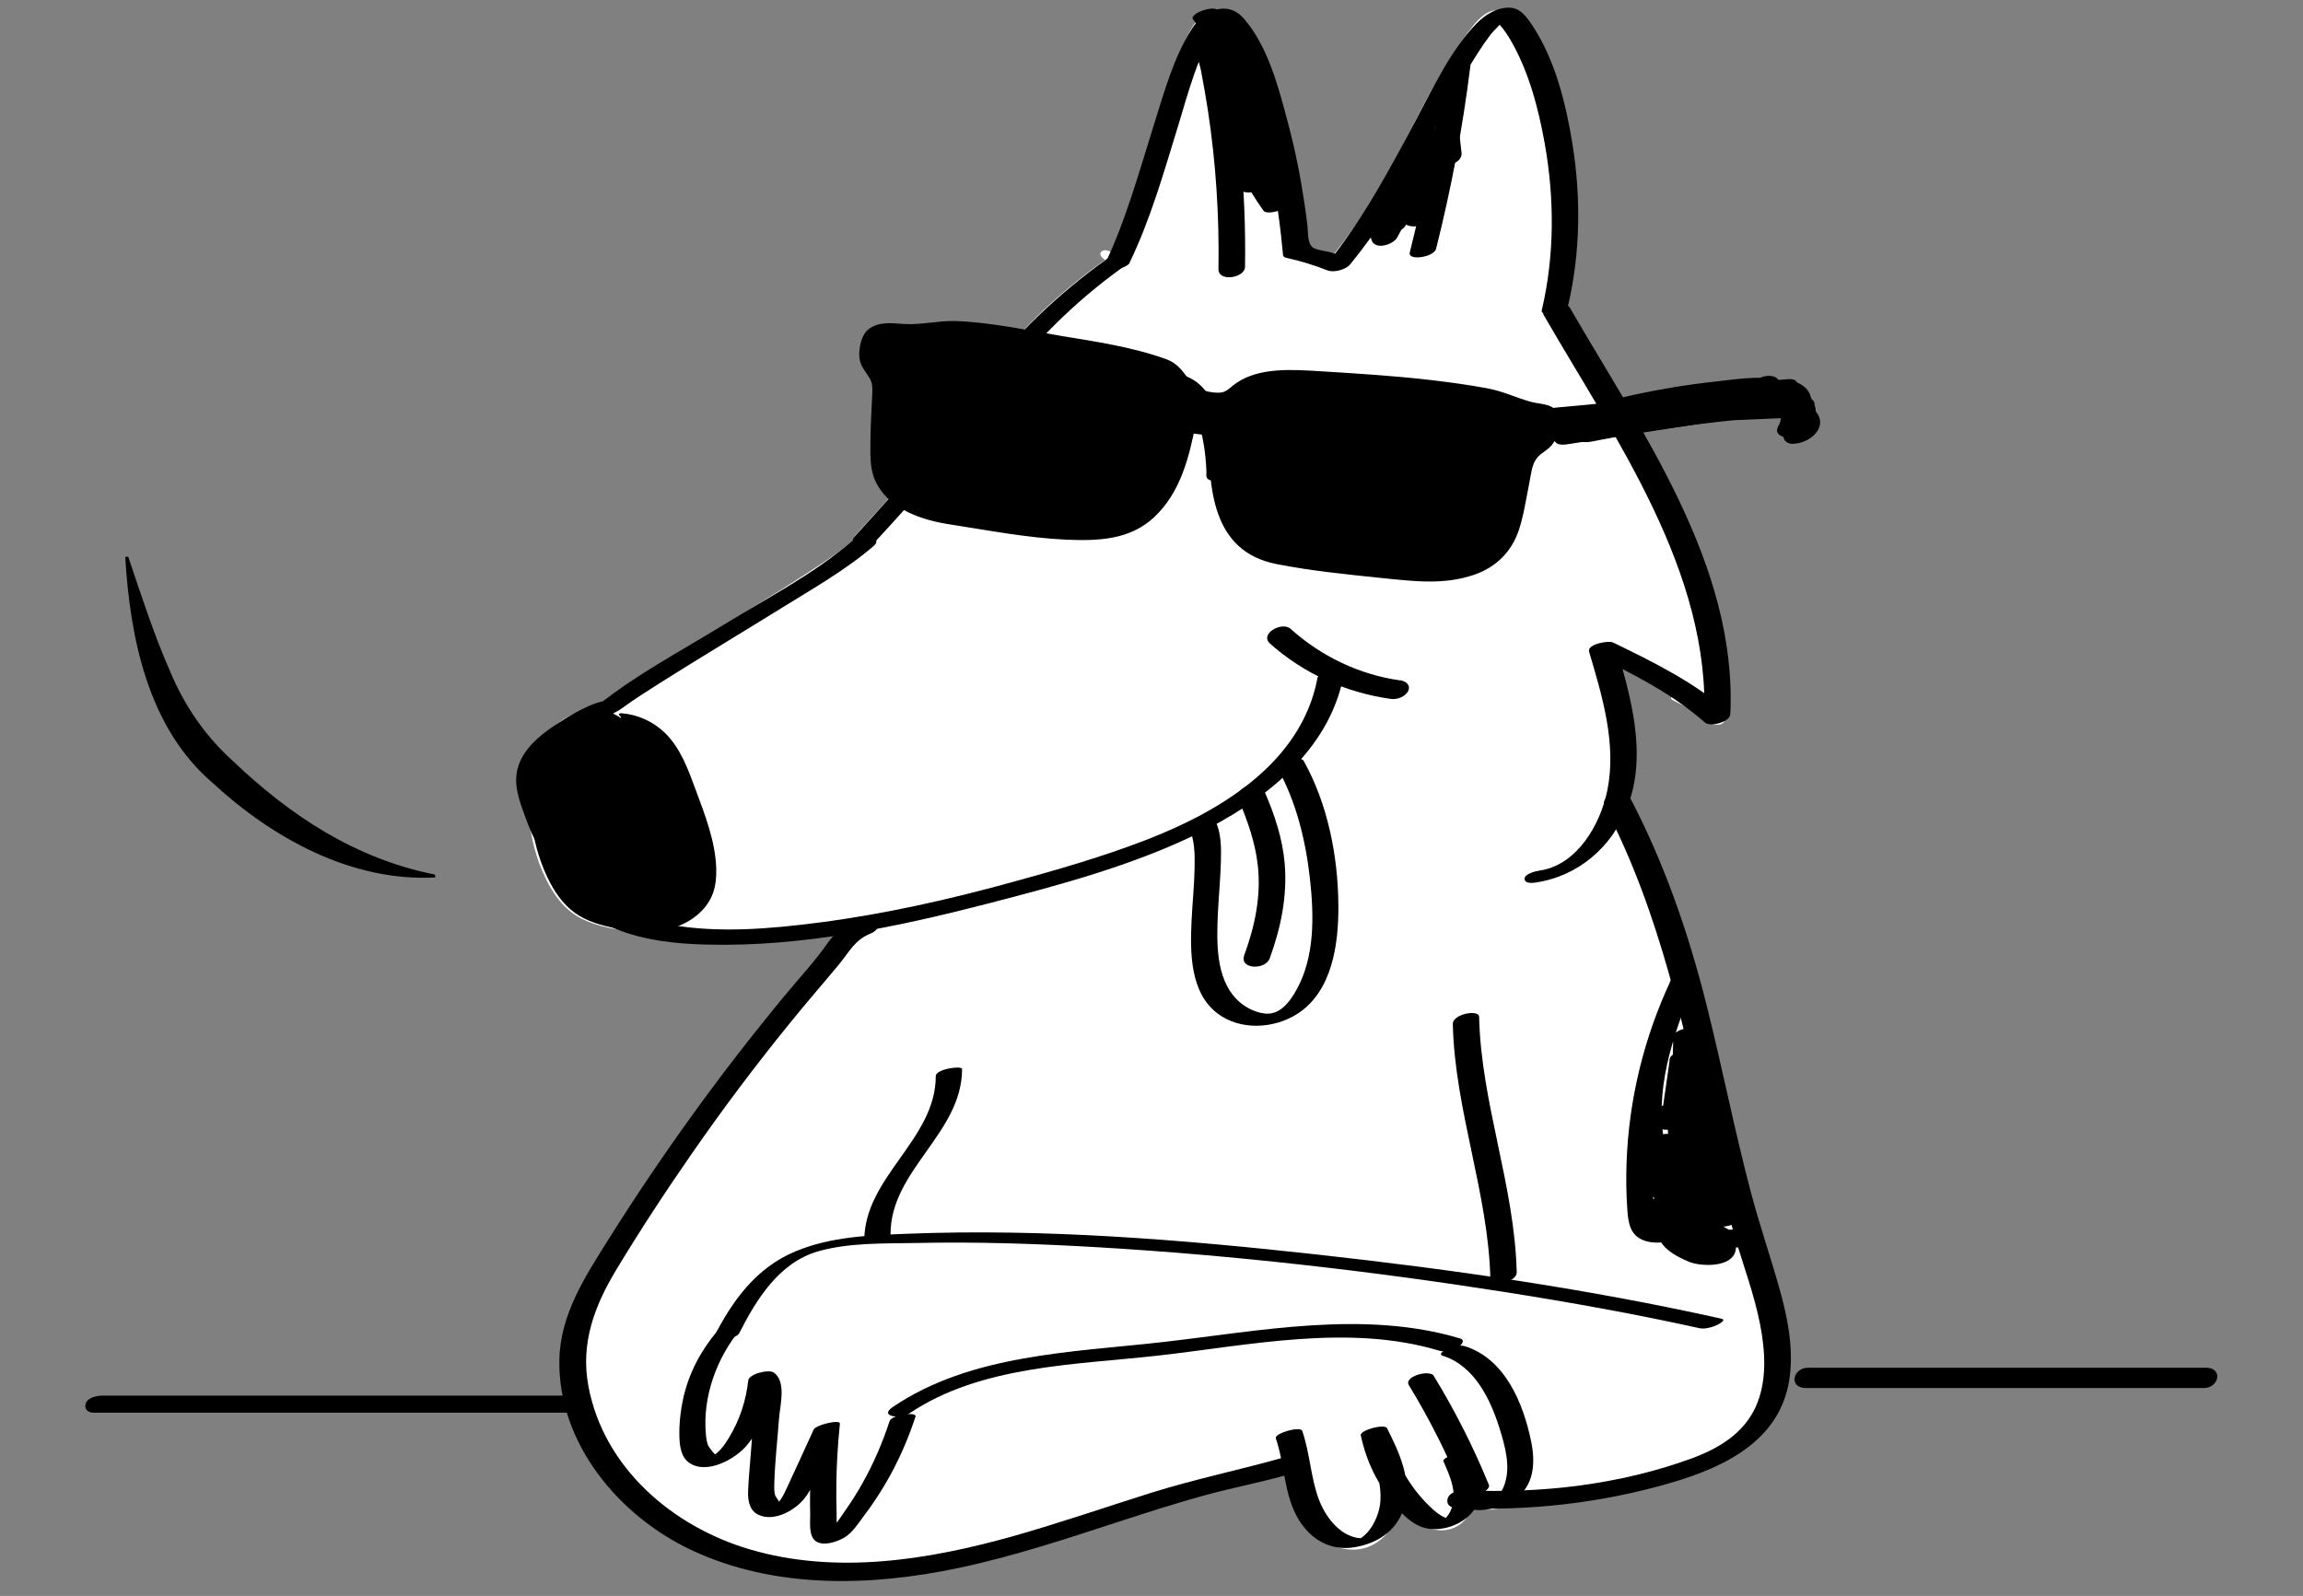 <?xml version="1.0" encoding="UTF-8"?><svg id="uuid-780305a5-f362-43f4-85b8-8f1422d07af0" xmlns="http://www.w3.org/2000/svg" width="189.97" height="131.68" viewBox="0 0 189.97 131.68"><rect x="0" y="0" width="189.97" height="131.68" fill="#808080" stroke="none"/><path d="M35.87,72.15h0l.04.25c-6.92.37-13.45-3.25-18.39-7.82-5.31-4.55-6.8-11.96-7.19-18.64h.25c1.11,3.3,2.14,6.48,3.43,9.4,1.19,2.88,2.92,5.39,5.19,7.44,4.72,4.5,10.09,8.07,16.67,9.38h0Z"/><path d="M46.76,115.56s.02,0,.03,0c-.05-.2-.11-.4-.16-.61-.33-1.55-.41-3.16-.15-4.73.31-1.83,1.11-3.5,2.04-5.1,2.08-3.55,4.37-7,6.72-10.38,2.33-3.35,4.77-6.62,7.31-9.81,1.24-1.56,2.51-3.09,3.8-4.61.59-.69,1.2-1.36,1.72-2.1.27-.4.52-.82.87-1.16,0,0,.01,0,.02-.01-2.44.34-4.9.58-7.36.67-2.84.1-5.74,0-8.51-.69-.18-.05-.36-.1-.53-.15-.65-.04-1.3-.13-1.95-.25-1.19-.23-2.38-.56-3.36-1.27-1-.72-1.7-1.78-2.24-2.88-.76-1.56-1.21-3.27-1.36-5-.31-.78-.64-1.58-.82-2.39-.56-2.42,1.17-4.11,3.07-5.3.39-.34.82-.62,1.3-.82.16-.07.33-.13.5-.18.56-.29,1.11-.58,1.72-.67,2.27-1.8,4.89-3.23,7.35-4.74,3.34-2.05,6.71-4.07,9.99-6.21,1.22-.8,2.48-1.6,3.59-2.56.05-.05.13-.07.21-.08-.1-.12-.12-.25,0-.37,2.84-3.09,5.68-6.2,8.1-9.64,2.28-3.24,4.64-6.33,7.55-9.05,1.55-1.45,3.21-2.79,4.94-4.03-.77-.45-.27-1.06.47-.66,1.29-2.87,2.21-5.84,3.12-8.86.83-2.74,1.65-5.52,2.83-8.14.67-1.48,1.71-3.76,3.67-2.53.81.51,1.36,1.36,1.82,2.17.74,1.3,1.28,2.72,1.76,4.13,1.43,4.23,2.27,8.69,2.68,13.14.75.18,1.49.4,2.22.66,1.49-1.85,2.89-3.78,4.09-5.84.84-1.45,1.58-2.96,2.36-4.44,1.49-2.85,2.96-5.8,4.9-8.37.51-.68,1.15-1.56,2.02-1.8,1.1-.3,1.98.52,2.58,1.33,1.83,2.5,2.7,5.8,3.3,8.78.95,4.77,1.03,9.77-.08,14.52.03.04.07.07.1.12,2.53,4.39,5.18,8.72,7.53,13.21,2.15,4.11,4.06,8.4,5.08,12.94.55,2.47.81,5,.68,7.53-.03.59-.92.57-1.27.26-.84-.74-1.86-1.26-2.87-1.73-1.37-.65,2.46-.47,1.04-1.01-2.02-.77-4.1-1.45-6.1-2.29,1.1,3.77,2.13,7.86.95,11.7,5.2,9.87,4.69,19.24,8.59,29.7.98,2.64,1.92,5.29,2.8,7.96.79,2.37,1.56,4.78,1.76,7.28.19,2.31-.14,4.68-1.53,6.6-1.42,1.97-3.71,3.05-5.94,3.82-4.98,1.71-10.28,2.56-15.55,2.66-.85.37-1.85.38-2.7.02-.06.19-.14.38-.24.57-.74,1.36-2.28,1.74-3.65,1.09-.79-.37-1.49-1.01-2.09-1.71-.02.11-.04.23-.07.34-.43,1.71-1.8,3.19-3.63,3.27-1.96.08-3.65-1.25-4.57-2.9-.61-1.1-.87-2.32-1.1-3.55-1.87.51-3.77.87-5.64,1.37-1.99.53-3.96,1.14-5.93,1.77-4.01,1.28-8,2.65-12.07,3.71-7.26,1.89-15,2.64-22.25.3-5.94-1.92-11.38-6.25-13.25-12.35" style="fill:#fff;"/><path d="M108.66,56.03c-1.35,6.92-7.98,10.89-14.06,13.25-3.64,1.41-7.43,2.5-11.2,3.53-5.2,1.43-10.48,2.62-15.83,3.31-4.03.52-8.26.89-12.29.18-1.39-.25-2.79-.62-4.02-1.35-1.53-.91-2.59-2.54-3.47-4.04-.47-.8-1.1-1.45-1.53-2.27-.53-1.02-.93-2.17-1.27-3.26-.68-2.19.49-3.74,2.28-4.9,1.34-.86,2.93-1.23,4.16-2.13.96-.7,1.97-1.33,2.97-1.97,3.3-2.09,6.65-4.09,9.97-6.15,2.61-1.62,5.39-3.19,7.72-5.2.38-.33.18-.69-.22-.83-.49-.17-1.17.09-1.54.41-3.17,2.74-7.12,4.78-10.67,6.96s-7.17,4.09-10.35,6.62l1.02-.43c-1.49.15-3.04,1.12-4.29,1.91-1.19.75-2.4,1.69-3.05,2.97-.75,1.5-.35,2.87.19,4.36.29.8.58,1.6.97,2.35.32.62.78,1.06,1.17,1.62,1.58,2.29,2.68,4.51,5.36,5.63,2.4,1,5.07,1.28,7.65,1.34,7.84.2,15.76-1.47,23.3-3.42,5.75-1.49,11.72-3.09,17.09-5.7,5.45-2.65,10.89-6.78,12.11-13.06.17-.88-2.02-.54-2.18.25h0Z"/><path d="M93.18,21.67c1.73-3.6,2.79-7.35,3.96-11.15.85-2.76,1.63-5.93,3.24-8.36.1-.16.35-.37.41-.54.04-.06.09-.1.15-.14-1.04-.03-1.35.09-.92.35.25.44.8.83,1.09,1.28.83,1.3,1.4,2.78,1.91,4.24,1.54,4.42,2.4,9.09,2.82,13.73.04.09.11.15.21.18,1.18.26,2.32.6,3.45,1.05.53.21,1.52-.06,1.88-.5,2.39-2.95,4.36-6.07,6.1-9.44,1.4-2.69,2.77-5.42,4.41-7.98.33-.52.68-1.03,1.05-1.52.29-.38.78-.76,1.01-1.16.03-.05.19-.11.19-.16,0,.03-.84.06-.84.11,0,.06.33.3.39.37.36.38.64.82.91,1.27,1.5,2.58,2.3,5.62,2.82,8.53.81,4.55.82,9.25-.24,13.76-.15.63,2.01.3,2.16-.33,1.03-4.4,1.08-8.99.36-13.44-.54-3.29-1.41-6.84-3.26-9.66-.49-.74-1.02-1.54-2-1.53-1.04.02-1.95.6-2.65,1.32-2.12,2.17-3.53,5.21-4.94,7.85-2.25,4.23-4.42,8.32-7.45,12.06l1.88-.5c-.48-.19-.97-.37-1.47-.53-.36-.11-1.23-.18-1.53-.42-.45-.35-.37-1.28-.43-1.79-.07-.62-.16-1.24-.25-1.86-.33-2.22-.77-4.42-1.35-6.59-.76-2.87-1.64-6.35-3.66-8.65-1.36-1.55-3.31-.66-4.27.85-1.5,2.34-2.28,5.21-3.11,7.84-1.26,4-2.33,7.98-4.16,11.77-.23.48,1.86.29,2.16-.33h0Z"/><path d="M119.12,5.73c-.64,5.09-1.58,10.13-2.83,15.1-.18.72,1.99.4,2.17-.3,1.25-4.97,2.2-10.01,2.83-15.1.1-.79-2.08-.39-2.17.3h0Z"/><path d="M99.61,4.15h.09c.46.07,1.23-.16,1.42-.64.58-1.49-1.97-1.41-2.4-.25-.27.75.21,1.83.35,2.58.21,1.09.4,2.18.57,3.28.66,4.33.94,8.71.87,13.09-.02,1.08,2.18.73,2.19-.19.05-3.15-.07-6.3-.39-9.44-.16-1.6-.37-3.19-.62-4.77-.12-.73-.25-1.46-.39-2.19-.05-.26-.58-2.12-.49-2.22l-1.29.46h.11c-.2-.09-.41-.18-.61-.28l.02-.28,1.42-.65h-.09c-1.02-.15-2.23,1.29-.77,1.49h0Z"/><path d="M120.56,12.62l-.22-1.96c-.05-.47-.81-.5-1.13-.44-.38.07-1.05.35-1.06.82-.04,2.37-.78,4.72-2.22,6.62h1.99c-.22-2.11-.1-4.24.31-6.31l-2.18.38c.27,1.97-.05,3.99-.9,5.79l2.12-.19c-.41-1.14-.43-2.31-.08-3.48l-2.19.19c-.25,1.9-.86,3.7-1.81,5.36l2.12-.19c-.27-.85-.05-1.85.66-2.35l-1.81-.37c-.11.69-.22,1.39-.32,2.08-.16,1.04,2.05.74,2.19-.19.11-.69.22-1.39.32-2.08.06-.36-.29-.57-.59-.63-.41-.08-.88.02-1.22.27-1.21.86-1.87,2.4-1.41,3.85.28.89,1.79.4,2.12-.19,1.01-1.77,1.67-3.74,1.94-5.76.07-.53-.59-.69-.99-.66-.53.04-1.05.33-1.2.85-.38,1.26-.33,2.63.11,3.87.3.84,1.81.46,2.12-.19.98-2.06,1.32-4.32,1-6.58-.06-.47-.8-.5-1.13-.44-.44.08-.96.34-1.06.82-.44,2.21-.52,4.46-.29,6.71.04.35.58.46.84.46.38,0,.9-.14,1.15-.46,1.61-2.14,2.56-4.71,2.61-7.39l-2.18.38.22,1.96c.06.52.93.5,1.27.41.46-.12.96-.46.9-.99h0Z"/><path d="M98.41,1.6c3.5,4.48,5.5,10,5.74,15.68l2.11-.67c-2.55-3.56-4.01-7.81-4.26-12.17l-2.17.58c1.49,3.37,2.34,6.97,2.54,10.65l2.17-.58c-1.64-2.57-2.43-5.55-2.26-8.59l-2.17.58c1.33,2.21,1.81,4.82,1.28,7.34-.12.57,2.03.23,2.15-.35.55-2.61.13-5.28-1.26-7.57-.32-.53-2.14-.03-2.17.58-.17,3.04.62,6.03,2.26,8.59.32.5,2.21.04,2.17-.58-.2-3.68-1.06-7.27-2.54-10.65-.24-.55-2.21,0-2.17.58.25,4.47,1.79,8.72,4.39,12.36.3.42,2.13-.12,2.11-.67-.24-5.77-2.31-11.32-5.87-15.86-.35-.45-2.42.28-2.04.77h0Z"/><path d="M72.29,44.59c1.73-1.88,3.45-3.77,5.09-5.73s3.17-4.17,4.71-6.31c2.92-4.05,6.49-7.61,10.55-10.52,1.19-.85-.66-1.14-1.35-.65-3.99,2.86-7.56,6.26-10.53,10.17-1.57,2.07-2.96,4.25-4.59,6.26-1.79,2.21-3.71,4.31-5.62,6.4-.86.94,1.25.89,1.74.36h0Z"/><path d="M51.25,59.27c-1.1-.81-2.64-.89-3.89-.35-1.25.53-2.22,1.62-2.79,2.85s-.79,2.61-.81,3.97c-.05,2.3.42,4.62,1.42,6.7.53,1.11,1.24,2.16,2.24,2.88.98.71,2.18,1.04,3.36,1.27,1.53.29,3.13.42,4.63,0,1.5-.42,2.89-1.45,3.41-2.92.23-.65.28-1.35.26-2.04-.08-2.24-.92-4.37-1.7-6.48-.62-1.68-1.25-3.43-2.53-4.68-.96-.93-2.25-1.52-3.58-1.62-.07,0-.15,0-.2.05s0,.17.07.14"/><path d="M127.33,25.98c5.87,10.19,13.82,21.22,13.24,33.54l2.1-.69c-2.83-2.49-6.25-4.19-9.62-5.82-.37-.18-2.15.14-1.97.76,1.08,3.65,2.28,7.59,1.51,11.42-.56,2.81-2.49,6.19-5.58,6.64-.29.04-1.24.26-1.25.66-.02.43.61.37.9.33,3.54-.52,6.32-2.94,7.59-6.26,1.66-4.34.26-9.13-1-13.38l-1.97.76c3.29,1.59,6.59,3.24,9.35,5.67.45.4,2.07-.03,2.1-.69.58-12.32-7.37-23.35-13.24-33.54-.36-.63-2.43.14-2.17.58h0Z"/><path d="M132.38,66.57c4.64,8.87,6.54,18.53,8.82,28.18.58,2.46,1.21,4.91,1.92,7.33s1.59,4.75,2.07,7.21c.43,2.22.59,4.69-.37,6.8-1.02,2.22-3.08,3.44-5.29,4.25-5.91,2.16-12.42,2.91-18.68,2.62-.46-.02-1.24.14-1.42.64-.17.47.15.8.64.82,5.99.28,11.99-.39,17.75-2.07,4.6-1.34,9.23-3.61,9.83-8.9.27-2.36-.2-4.77-.84-7.03-.76-2.72-1.68-5.38-2.4-8.11-1.35-5.11-2.36-10.31-3.65-15.43-1.5-5.98-3.51-11.76-6.38-17.22-.41-.78-2.5-.03-2,.92h0Z"/><path d="M119.84,84.49c.16,7.12,2.94,13.97,3.1,21.08.01.66,2.19.24,2.17-.58-.16-7.12-2.94-13.97-3.1-21.08-.01-.66-2.19-.24-2.17.58h0Z"/><path d="M60.98,110c1.41-2.79,3.3-5.83,6.5-6.75,2.55-.73,5.43-.64,8.07-.69,5-.11,10,.06,14.98.35,11.23.66,22.45,1.95,33.56,3.69,5.39.85,10.77,1.81,16.09,2.99.46.1,1.1-.09,1.51-.29.17-.09.75-.4.28-.5-10.95-2.44-22.1-4.05-33.25-5.28-11.23-1.24-22.62-2.17-33.92-1.72-3.09.12-6.29.24-9.18,1.45-3.26,1.35-5.23,4.1-6.78,7.16-.12.23,1.87.13,2.14-.41h0Z"/><path d="M120.45,110.44c-7.94-2.38-16.54-.61-24.58.3-7.44.84-15.81,1-22.22,5.35-1.21.82.68.99,1.32.56,5.9-4,13.73-4.03,20.57-4.8,7.52-.85,15.73-2.64,23.16-.41.49.15,1.1.06,1.53-.22.21-.14.73-.62.21-.78h0Z"/><path d="M59.14,109.86c-1.36,1.62-2.33,3.48-2.79,5.55-.22,1.01-.33,2.04-.31,3.07.02.78.11,1.73.82,2.22,1.44,1,3.8-.31,4.75-1.45,1.36-1.64,2.06-3.8,2.29-5.88l-2.11.66c.68.49.46,1.55.41,2.27-.08,1.14-.17,2.27-.25,3.41s-.2,2.2-.24,3.3c-.03.75.08,1.59.82,1.96,1.36.67,3.2-.42,3.97-1.52.57-.81.92-1.81,1.33-2.71.48-1.05.96-2.1,1.44-3.15l-2.16.48c-.23,2.29-.33,4.59-.28,6.89.01.65-.15,1.82.5,2.23s1.76,0,2.33-.33c.69-.42,1.22-1.28,1.7-1.92.59-.78,1.13-1.6,1.63-2.44,1.05-1.77,1.89-3.66,2.53-5.62.13-.41-1.96-.17-2.14.38-.58,1.77-1.32,3.49-2.23,5.11-.43.77-.9,1.51-1.41,2.24-.54.78-1.12,1.73-1.89,2.3l.89-.42-.22.06.98-.09c-.58-.09-.48-1.18-.49-1.59-.03-.84-.03-1.68-.02-2.53.02-1.63.13-3.25.29-4.87.04-.39-1.98.1-2.16.48-.73,1.6-1.46,3.2-2.2,4.79-.15.33-.3.65-.5.95-.11.18-.24.34-.39.49-.35.28-.21.27.43-.03,0,.02-.49-.65-.53-.81-.08-.31-.07-.63-.06-.95.05-1.78.26-3.57.39-5.35.08-1.08.63-3.03-.43-3.79-.4-.29-2.05.1-2.11.66-.18,1.64-.69,3.21-1.54,4.63-.21.36-.44.72-.72,1.03-.12.13-.24.25-.38.37-.39.23-.35.27.11.12-.11.21-.75-.72-.77-.77-.12-.29-.16-.61-.19-.91-.3-3.1.89-6.36,2.86-8.72.3-.36-.27-.36-.51-.35-.41.02-1.16.17-1.45.52h0Z"/><path d="M119.02,111.87c2.6.82,3.93,3.59,4.68,6,.44,1.42.92,3.11.42,4.57-.1.3-.23.59-.43.83-.03.04-.57.52-.58.51,0-.03.19,0,.22-.04-.02.04-.33-.05-.35-.06-.26-.09-.48-.26-.67-.46-.35-.37-2.33.42-2.05.72,1.15,1.22,3.47.52,4.68-.26,1.63-1.05,1.72-3.01,1.36-4.75-.65-3.16-2.15-6.81-5.48-7.86-.44-.14-1.12.11-1.51.29-.21.1-.72.37-.28.51h0Z"/><path d="M122.81,122.5c-1.28-3.13-2.81-6.14-4.57-9.02-.09-.14-.45-.17-.58-.17-.28,0-.59.07-.85.17-.32.13-.84.42-.59.82,1.71,2.8,3.18,5.74,4.42,8.77.29.71,2.43.05,2.17-.58h0Z"/><path d="M105.23,118.65c.77,2.21.66,4.76,1.93,6.79,1.04,1.66,2.69,2.57,4.66,2.21s3.5-1.46,4.03-3.38c.62-2.24-.45-4.45-1.43-6.42-.2-.41-2.26.16-2.17.58.34,1.62.97,3.16,1.9,4.53.77,1.14,1.94,2.72,3.34,3.1s3.15-.25,3.99-1.33c1.12-1.44.4-3.28-.25-4.75-.21-.47-2.31.27-2.17.58.53,1.2,1.2,2.66.65,3.97-.1.25-.24.49-.42.69l-.19.18c-.34.22-.2.2.41-.08-.18-.04-.34-.1-.5-.19-.13-.07-.26-.15-.38-.24-.25-.18-.48-.39-.7-.6-1.8-1.73-2.99-4.01-3.5-6.44l-2.17.58c.82,1.66,1.72,3.45,1.61,5.36-.04.73-.28,1.44-.65,2.07-.19.32-.43.62-.71.86-.1.08-.22.19-.33.24.16-.06-.05-.04-.23-.07-1.54-.28-2.64-1.8-3.16-3.17-.68-1.82-.73-3.81-1.37-5.65-.15-.44-2.3.21-2.17.58h0Z"/><path d="M70.93,75.79c-1.12.44-1.94,1-2.63,1.98-1.06,1.53-2.35,2.9-3.53,4.33-2.63,3.18-5.16,6.44-7.58,9.79s-4.76,6.81-6.97,10.33c-1.94,3.09-4.02,6.23-4.08,10.01-.11,6.86,4.92,12.86,10.88,15.66,6.86,3.23,14.75,3.02,22.02,1.49,4.62-.97,9.11-2.48,13.6-3.94,2.22-.72,4.44-1.43,6.69-2.05s4.73-1.09,7.07-1.76c1.32-.38.96-1.79-.38-1.41-3.68,1.05-7.43,1.81-11.09,2.96s-7.54,2.49-11.36,3.57c-7.01,1.97-14.59,3.19-21.72,1.09-6.35-1.87-12.04-6.71-13.31-13.45-.67-3.55.49-6.63,2.3-9.63,1.98-3.28,4.09-6.5,6.28-9.65,2.53-3.65,5.2-7.2,8-10.65,1.33-1.65,2.73-3.25,4.08-4.88.9-1.09,1.3-2.04,2.67-2.58.41-.16.8-.64.53-1.07-.29-.46-1.08-.29-1.47-.13h0Z"/><path d="M47.63,115.15c-11.41,0-22.82,0-34.23,0-1.63,0-3.27,0-4.9,0-.45,0-1.23.13-1.42.63-.17.45.15.78.63.78,11.41,0,22.82,0,34.23,0,1.63,0,3.27,0,4.9,0,.45,0,1.23-.13,1.42-.63.17-.45-.15-.78-.63-.78h0Z"/><path d="M181.95,112.85c-9.57,0-19.14,0-28.71,0h-4.09c-1.27,0-1.64,1.68-.17,1.68,9.57,0,19.14,0,28.71,0h4.09c1.27,0,1.64-1.68.17-1.68h0Z"/><path d="M101.17,39.03c.01-.97-.08-1.95-.25-2.91-.26-1.53-.75-3.27-1.93-4.36-1.39-1.28-3.63-1.28-5.14-.2-1.41,1.01-2.02,2.76-2.32,4.4-.21,1.15-.3,2.34-.25,3.51.02.36.73.29.94.23.32-.09.71-.29.69-.67,0-.02,0-.03,0-.05,0-.08,0,.03,0,.06,0-.03,0-.07,0-.1,0-.19,0-.37,0-.56.01-.61.06-1.22.13-1.82.17-1.37.53-3.01,1.4-4.02.11-.13.23-.25.36-.36.09-.08-.04.02.09-.07.08-.06.17-.11.26-.16-.13.07.05-.01.09-.04.18-.09-.06,0,.08-.03.09-.03.18-.05.28-.07-.17.03.09,0,.15-.01.15-.02.06,0,.03,0,.05,0,.1,0,.16,0,.09,0,.18,0,.26.02.01,0,.04,0,.14.03.1.02.2.05.3.08.19.07.55.27.75.45,1.11.95,1.56,2.51,1.83,3.89.14.7.22,1.41.27,2.13,0,.13.01.25.02.38,0,.05.01.35,0,.2,0,.09,0,.17,0,.26,0,.73,1.63.41,1.64-.18h0Z"/><path d="M116.9,39.03c.04-2.26-.48-5.15-2.36-6.61-1.52-1.18-3.79-1.12-5.4-.16-1.42.85-2.16,2.43-2.51,3.99-.23,1.05-.34,2.15-.29,3.23.03.57,1.66.23,1.63-.44,0-.01,0-.03,0-.04.02-.13,0,.04,0-.04,0-.17,0-.34,0-.5.02-.55.06-1.09.15-1.63.19-1.27.58-2.7,1.51-3.61.12-.11.23-.21.3-.26.07-.05.15-.1.23-.15.13-.08.03-.02.13-.07.22-.1.15-.07.37-.13.16-.04.04-.02.17-.04.11-.02.21-.03.32-.03.63-.04,1.33.15,1.89.56,1.09.79,1.61,2.19,1.9,3.45.15.64.24,1.28.29,1.94.01.2.02.41.03.61,0-.12,0,.05,0,.13-.01.72,1.62.4,1.63-.19h0Z"/><path d="M115.5,56.14c-3.38-.47-6.52-1.99-9.05-4.26-.69-.62-2.6.41-1.68,1.23,2.78,2.48,6.28,4.05,9.97,4.56.5.07,1.19-.18,1.42-.66s-.21-.82-.65-.88h0Z"/><path d="M105.38,63.38c1.54,2.76,2.32,5.96,2.67,9.08s.41,6.5-1.11,9.22c-.57,1.02-1.39,2.12-2.67,1.94-.85-.12-1.65-.55-2.25-1.16-1.76-1.77-1.66-4.78-1.56-7.08.07-1.43.21-2.86.25-4.3.03-1.13.04-2.36-.48-3.4-.29-.59-2.39.15-2.17.58.51,1.04.5,2.27.48,3.4-.03,1.44-.18,2.87-.25,4.3-.12,2.58-.15,5.92,2.14,7.66,1.87,1.42,4.63,1.27,6.56.05,2.93-1.86,3.44-5.83,3.41-9.01-.03-4.02-.88-8.33-2.85-11.86-.33-.59-2.4.18-2.17.58h0Z"/><path d="M102.14,65.9c.76,1.79,1.41,3.62,1.62,5.56.27,2.5-.26,5.01-1.12,7.34-.44,1.2,1.73,1.25,2.09.29.93-2.53,1.47-5.16,1.24-7.86-.18-2.07-.84-4.02-1.66-5.92-.22-.51-.79-.63-1.3-.5-.38.1-1.09.57-.88,1.08h0Z"/><path d="M97.55,35.05l3.25.4c0,1.14-.04,2.35.03,3.55.05.8.21,1.61.41,2.39.66,2.57,2.25,4.21,4.9,4.65,2.31.38,4.63.65,6.95.95,1.02.13,2.05.18,3.06.36,1.49.26,2.95.13,4.42-.14,2.23-.4,3.32-1.91,3.82-3.95.38-1.54.63-3.11.98-4.66.08-.34.33-.66.53-.97.08-.12.22-.23.35-.3,1.09-.57,1.32-1.51,1.23-2.63-.03-.43-.15-.7-.6-.77-.51-.09-1.04-.16-1.53-.32-.97-.31-1.9-.8-2.89-.97-2.11-.38-4.24-.69-6.37-.89-2.95-.28-5.9-.48-8.86-.65-1.04-.06-2.09.05-3.12.15-.82.08-1.47.54-2.05,1.12-.2.2-.49.37-.77.44-1.04.25-2.07.15-3.08-.19-.51-.17-.9-.42-1.15-.95-.37-.8-1.05-1.38-1.9-1.6-1.87-.5-3.73-1.01-5.63-1.36-3.2-.58-6.42-1.04-9.63-1.53-1.48-.22-2.95-.2-4.44.07-.78.14-1.62,0-2.43-.06-.44-.03-.72.1-.79.55-.01.08-.04.15-.06.22-.31.94-.34,1.81.47,2.55.42.38.45.85.42,1.42-.11,1.87-.21,3.75-.17,5.62.04,2.17,1.28,3.45,3.23,4.38,1.48.71,2.99.8,4.53,1.02,2.3.32,4.59.7,6.9.97,1.16.13,2.35.08,3.53.06,1.58-.03,2.8-.79,3.78-1.97,1.29-1.56,1.96-3.4,2.39-5.35.13-.56.22-1.13.31-1.6Z"/><path d="M96.86,35.58l3.25.4-.4-.24c0,4.51.24,9.75,5.58,10.8,2.84.56,5.77.85,8.65,1.15,2.6.26,5.15.61,7.7-.28,1.78-.62,3.05-1.89,3.65-3.68.41-1.25.6-2.59.86-3.88.14-.67.19-1.52.64-2.07.34-.42.87-.63,1.22-1.06.49-.62.68-1.52.55-2.3-.18-1.18-1.41-1.01-2.34-1.28-1.2-.35-2.29-.87-3.54-1.1-1.51-.28-3.03-.49-4.55-.67-3.07-.36-6.16-.55-9.24-.74-2.22-.13-4.97-.35-6.9.97-.69.47-.82.89-1.8.79-.7-.07-1.46-.26-1.91-.81-.68-.84-1.01-1.55-2.1-1.95-2.73-.99-5.77-1.44-8.62-1.91s-5.86-1.14-8.78-1.23c-1.43-.04-2.85.34-4.26.24-.96-.07-2.06-.21-2.88.44-.57.45-.77,1.42-.76,2.11,0,.45.13.83.38,1.21.59.86.75.99.69,2.07-.06,1.29-.14,2.58-.15,3.88s-.06,2.46.57,3.57c1.17,2.07,3.73,2.91,5.93,3.25,3.18.49,6.46,1.13,9.68,1.27,2.6.11,5.22.02,7.22-1.85,2.17-2.03,2.91-4.97,3.44-7.78.13-.7-2.04-.33-2.16.32-.42,2.27-.93,4.59-2.35,6.47-.75,1-1.55,1.69-2.83,1.76s-2.67,0-3.99-.16c-2.34-.29-4.68-.68-7.02-.99-2.05-.27-4.37-.85-5.61-2.67s-.7-4.64-.6-6.67c.04-.78.26-1.76-.14-2.48-.24-.43-.64-.62-.8-1.12s.21-1.09.11-1.53l.06-.22-.56.17s.72.06.82.07c.44.03.88.04,1.32,0,1.32-.13,2.55-.31,3.88-.17,2.56.28,5.13.75,7.67,1.17s5.1.94,7.61,1.66c1.13.32,1.43.87,2.09,1.76.5.68,1.24.91,2.04,1.08,1.92.42,3.55.02,5.07-1.14.99-.76,2.59-.59,3.79-.53,1.31.07,2.63.16,3.94.25,2.55.18,5.09.39,7.62.75,1.16.16,2.36.3,3.5.6s2.2.77,3.33,1.07c.6.16.87.23.98.84.08.44-.05,1.03-.28,1.41-.46.75-1.3.97-1.7,1.86-.89,1.97-.64,4.35-1.57,6.34-1.17,2.5-4.09,2.31-6.45,1.98-2.72-.38-5.46-.62-8.19-1.02-2.26-.33-4.22-.91-5.32-3.09-1.17-2.31-1-4.98-1-7.49,0-.15-.32-.23-.4-.24l-3.25-.4c-.46-.06-1.19.06-1.54.41-.28.29-.32.58.17.64Z"/><path d="M129.21,36.67c4.75-.74,9.5-1.47,14.26-2.21.31-.05,1.23-.26,1.25-.69.02-.46-.6-.42-.92-.39-4.72.51-9.44,1.01-14.16,1.52l-.04,1.02c3.97-.97,8.02-1.48,12.1-1.55l.6-1.1c-5.04.74-10.12,1.15-15.22,1.21l-.31,1.04c2.29-.63,4.61-.88,6.98-.79l.6-1.1c-3.2.4-6.41.79-9.61,1.19l-.04,1.02c7.34-1.66,14.79-2.81,22.28-3.46l.33-1.08c-6.32,1.01-12.68,1.79-19.06,2.34-.32.03-1.1.24-1.21.62s.25.5.61.48c3.22-.2,6.44-.41,9.66-.61.39-.02,1.27-.14,1.44-.57s-.14-.58-.57-.55c-1.63.08-3.26.17-4.88.25l-.87,1.12c3.25-.23,6.49-.46,9.74-.69l.6-1.1c-3.96.65-7.93,1.15-11.93,1.47l-.33,1.08c4.69-.43,9.3-1.29,13.96-1.94l.33-1.08c-3.45.51-6.83,1.21-10.32,1.49l-.33,1.08c2.66-.37,5.33-.74,7.99-1.12.31-.04,1.23-.26,1.25-.69.02-.45-.6-.43-.92-.39l-7.99,1.12c-.31.04-1.23.26-1.25.69-.02.47.6.41.92.39,3.49-.28,6.87-.98,10.32-1.49.31-.05,1.23-.26,1.25-.69.02-.45-.6-.43-.92-.39-4.66.64-9.27,1.5-13.96,1.94-1.01.09-1.85,1.21-.33,1.08,4-.33,7.97-.82,11.93-1.47.33-.05,1.1-.23,1.21-.62.1-.37-.25-.51-.61-.48-3.25.23-6.49.46-9.74.69-.39.03-1.27.13-1.44.57-.17.41.14.58.57.55l4.88-.25.87-1.12c-3.22.2-6.44.41-9.66.61l-.6,1.1c6.38-.55,12.74-1.33,19.06-2.34.32-.05,1.23-.26,1.25-.69.02-.47-.6-.42-.92-.39-7.7.67-15.33,1.87-22.87,3.58-.97.22-1.34,1.18-.04,1.02,3.2-.4,6.41-.79,9.61-1.19.66-.08,1.99-1.05.6-1.1-2.74-.1-5.46.23-8.11.95-.63.17-1.52,1.06-.31,1.04,5.28-.07,10.54-.48,15.76-1.25.33-.05,1.1-.23,1.21-.62s-.25-.49-.61-.48c-4.47.08-8.89.66-13.23,1.71-.97.24-1.34,1.16-.04,1.02,4.72-.51,9.44-1.01,14.16-1.52l.33-1.08c-4.75.74-9.5,1.47-14.26,2.21-.31.05-1.23.26-1.25.69s.6.44.92.39h0Z"/><path d="M146.71,31.37l-.06-.08c-.24-.33-.84-.31-1.18-.22-1.21.34-1.58,1.69-.06,1.81.58.05.92.13,1.24.68.33.57.34,1.19-.04,1.73l2.06.18c.69-1.17,1.35-2.9-.13-3.76-1.08-.63-2.49-.28-3.18.73-.1.14-.09.42.03.55.26.28.4.52.39.92l1.21-.83c-2.03.09-4.06.17-6.08.26l.07,1.4c1.62-.42,3.23-.83,4.85-1.25l-.64-1.25-.97.47c-1.35.66-.14,1.63.93,1.15.61-.27,1.47-.77,2.07-.27.2.17.59.92.27,1.14l1.73.53c.69-1.49-.19-3.02-1.63-3.63-1.84-.79-4.14-.36-6.07-.15-4.53.49-9.01,1.47-13.33,2.91l1.28.57.06-.16-.39.54.14-.1-.82.29.17-.02-.73-.14-.03-.33,1.01-.46-.17.02c-.43.06-1.16.3-1.21.83s.58.65.98.63c.85-.06,1.71-.11,2.56-.17l-.35-1.3c-.53.23-1.05.39-1.62.47l.07,1.4,1.52-.34-.36-1.35-1.16.32c-1.04.29-1.24,1.49.07,1.4,3.36-.22,6.52-1.33,9.78-2.08,1.63-.38,3.32-.65,5.01-.57.78.04,1.55.14,2.31.35.34.09.73.18,1.04.36.12.07.83.7.64.78l.86-.16h-.23c.23.21.47.42.7.63.12-.79.24-1.59.35-2.38.08-.53-.61-.65-.98-.63-5.96.34-11.89,1.11-17.74,2.29-.4.08-1.03.48-.91.97.14.52.88.46,1.27.38,5.66-1.14,11.39-1.86,17.15-2.19l-.98-.63c-.12.79-.24,1.59-.35,2.38-.06.38.37.63.7.63,1.51,0,3.2-1.49,1.76-2.88s-4.19-1.42-6-1.39c-4.85.1-9.32,2.35-14.13,2.67l.07,1.4,1.16-.32c.39-.11,1.04-.46.91-.97s-.88-.47-1.27-.38l-1.52.34c-1.06.23-1.22,1.58.07,1.4.97-.13,1.88-.38,2.77-.78.96-.43.66-1.37-.35-1.3-.85.06-1.71.11-2.56.17l-.23,1.46c.72-.1,2.26-.96,1.25-1.8-.82-.68-2.17.04-2.46.89-.22.65.98.67,1.28.57,3.4-1.13,6.89-1.99,10.44-2.51,1.7-.25,3.43-.46,5.15-.53,1.25-.05,3.9.51,3.02,2.39-.48,1.03,1.28.83,1.73.53,1.1-.75,1.14-2.2.16-3.08-1.33-1.2-3.43-.44-4.83.19l.93,1.15.97-.47c1.15-.56.43-1.53-.64-1.25-1.62.42-3.23.83-4.85,1.25-1.07.27-1.22,1.46.07,1.4,2.03-.09,4.06-.17,6.08-.26.4-.02,1.19-.33,1.21-.83.02-.66-.12-1.16-.58-1.64l.03.55-.66.25.18.08c.09.24.26.29.29.61.06.63-.31,1.21-.62,1.74-.27.46.24.77.64.82.55.06,1.11-.2,1.42-.64.61-.86.54-1.96-.02-2.83-.28-.43-.67-.77-1.14-.98-.22-.1-.43-.16-.66-.2-.14-.03-.29-.05-.44-.04-.41-.03-.37.02.12.17l-.19.56.09-.1-.71.4.12-.03-1.18-.22.06.08c.53.72,2.62-.08,2-.92h0Z"/><path d="M143.35,100.31c-.92-.15-1.78-.08-2.68.2s-2.19,1.29-3.15,1.02c-1.22-.35-1.12-1.98-1.17-2.98-.06-1.26-.06-2.52,0-3.78.25-4.94,1.51-9.78,3.61-14.25l-2.15.36c-1.79,4.5-3.68,9.36-2.66,14.28.82,3.97,3.78,7.29,7.92,7.76.44.05,1.07-.1,1.43-.35.16-.11.61-.48.15-.56-1.45-.27-2.89-.54-4.34-.82-.48-.09-3.74-.58-2.44-1.67l-.89.44c-.6.17-.37.18-.02.53.24.25.47.48.74.69.44.34.94.6,1.46.8,1.14.44,2.32.48,3.51.33l.09-.82c-1.52.38-3.09-.55-4.03-1.68l-2.04.76c.89.54,1.78,1.08,2.68,1.62.37.22.8.44,1.15.7.15.12,1.23.82.78.4-.29-.27-.9-.38-1.25-.6-.27-.17-.54-.36-.75-.61-.23-.28-.4-.6-.41-.96,0-.24.04-.47.14-.68.4-.47.2-.5-.59-.09.23.01,2.22-.4,1.72-.85-.65-.58-1.3-1.17-1.95-1.75-.4-.36-2.43.27-2.04.76,1.6,2.01,3.62,3.48,5.99,4.45l1.08-.88c-2.45.38-4.93-1.02-6.25-3.04l-1.97.73c2.19.46,4.06,1.58,5.51,3.27l2.04-.76c-2.65-2.09-4.22-5.16-4.42-8.52l-2.17.58c1.35,2.17,2.4,4.47,3.14,6.91l2.17-.58c-1.21-2.13-1.86-4.45-1.93-6.9l-2.17.58c.94,2.23,1.89,4.46,2.83,6.69.22.53,2.27-.02,2.17-.58l-.91-5.44-2.17.58,1.77,5.13c.18.53,2.27-.02,2.17-.58-.56-3.19-1.12-6.37-1.68-9.56-.09-.51-2.22-.02-2.17.58l.59,6.99,2.17-.58-1.13-10.82c-.05-.51-2.12,0-2.17.58-.21,2.32-.42,4.64-.63,6.96l2.17-.58c0-2.92,0-5.85,0-8.77,0-.42-2.15-.08-2.17.58l-.28,9.46,2.17-.58c-.29-2.48-.3-4.97-.02-7.45.07-.61-2.07-.19-2.15.36l-.8,5.57,2.16-.47-.43-1.22c-.2-.57-1.83.06-2.08.35l-.56.67c-.13.16-.13.33.1.38l1.59.36c.48.11,1.1-.02,1.52-.26.18-.1.76-.51.25-.62l-1.59-.36.1.38.56-.67-2.08.35.43,1.22c.18.52,2.09,0,2.16-.47l.8-5.57-2.15.36c-.29,2.56-.3,5.11,0,7.67.06.5,2.15.02,2.17-.58.09-3.15.19-6.3.28-9.46l-2.17.58c0,2.92,0,5.85,0,8.77,0,.44,2.12.05,2.17-.58.21-2.32.42-4.64.63-6.96l-2.17.58,1.13,10.82c.05.47,2.23.05,2.17-.58l-.59-6.99-2.17.58c.56,3.19,1.12,6.37,1.68,9.56l2.17-.58-1.77-5.13c-.18-.53-2.27.02-2.17.58l.91,5.44,2.17-.58c-.94-2.23-1.89-4.46-2.83-6.69-.23-.54-2.19,0-2.17.58.07,2.45.72,4.77,1.93,6.9.29.5,2.33-.05,2.17-.58-.75-2.44-1.79-4.74-3.14-6.91-.31-.49-2.21-.02-2.17.58.2,3.43,1.85,6.57,4.55,8.7.41.33,2.45-.29,2.04-.76-1.51-1.76-3.51-2.92-5.78-3.39-.25-.05-2.29.25-1.97.73,1.78,2.72,4.89,3.82,8.04,3.34.25-.04,1.81-.58,1.08-.88-2.27-.93-4.2-2.41-5.72-4.33l-2.04.76c.65.58,1.3,1.17,1.95,1.75l1.72-.85c-1.27-.07-2.9.48-3.09,1.92s1.44,2.31,2.6,2.79c.94.38,3.53.51,3.83-.95.16-.8-.83-1.16-1.36-1.48-1.02-.62-2.04-1.24-3.06-1.86-.4-.24-2.48.24-2.04.76,1.58,1.88,3.99,2.24,6.28,1.67.91-.23,1.4-.98.09-.82-.94.12-1.94-.17-2.75-.64-.68-.39-1.08-1.05-1.7-1.47-.77-.52-2.26-.26-2.86.45-.83.98.3,1.76,1.18,1.99,1.94.5,3.98.75,5.95,1.12l1.58-.92c-4.11-.47-6.72-4.34-7.27-8.18-.67-4.62,1.09-9.08,2.77-13.28.18-.46-1.89-.19-2.15.36-2.22,4.73-3.48,9.87-3.66,15.1-.04,1.26-.03,2.52.06,3.78.07,1.01.18,2.06,1.2,2.53.78.36,1.72.27,2.54.11.5-.1.99-.26,1.47-.45.65-.27,1.43-.87,2.16-.75.5.08,1.08-.01,1.52-.26.15-.09.77-.54.25-.62h0Z"/><path d="M77.19,88.79c0,5.25-5.9,8.31-5.9,13.59,0,.31,2.17.01,2.17-.58,0-5.25,5.9-8.31,5.9-13.59,0-.31-2.17-.01-2.17.58h0Z"/></svg>